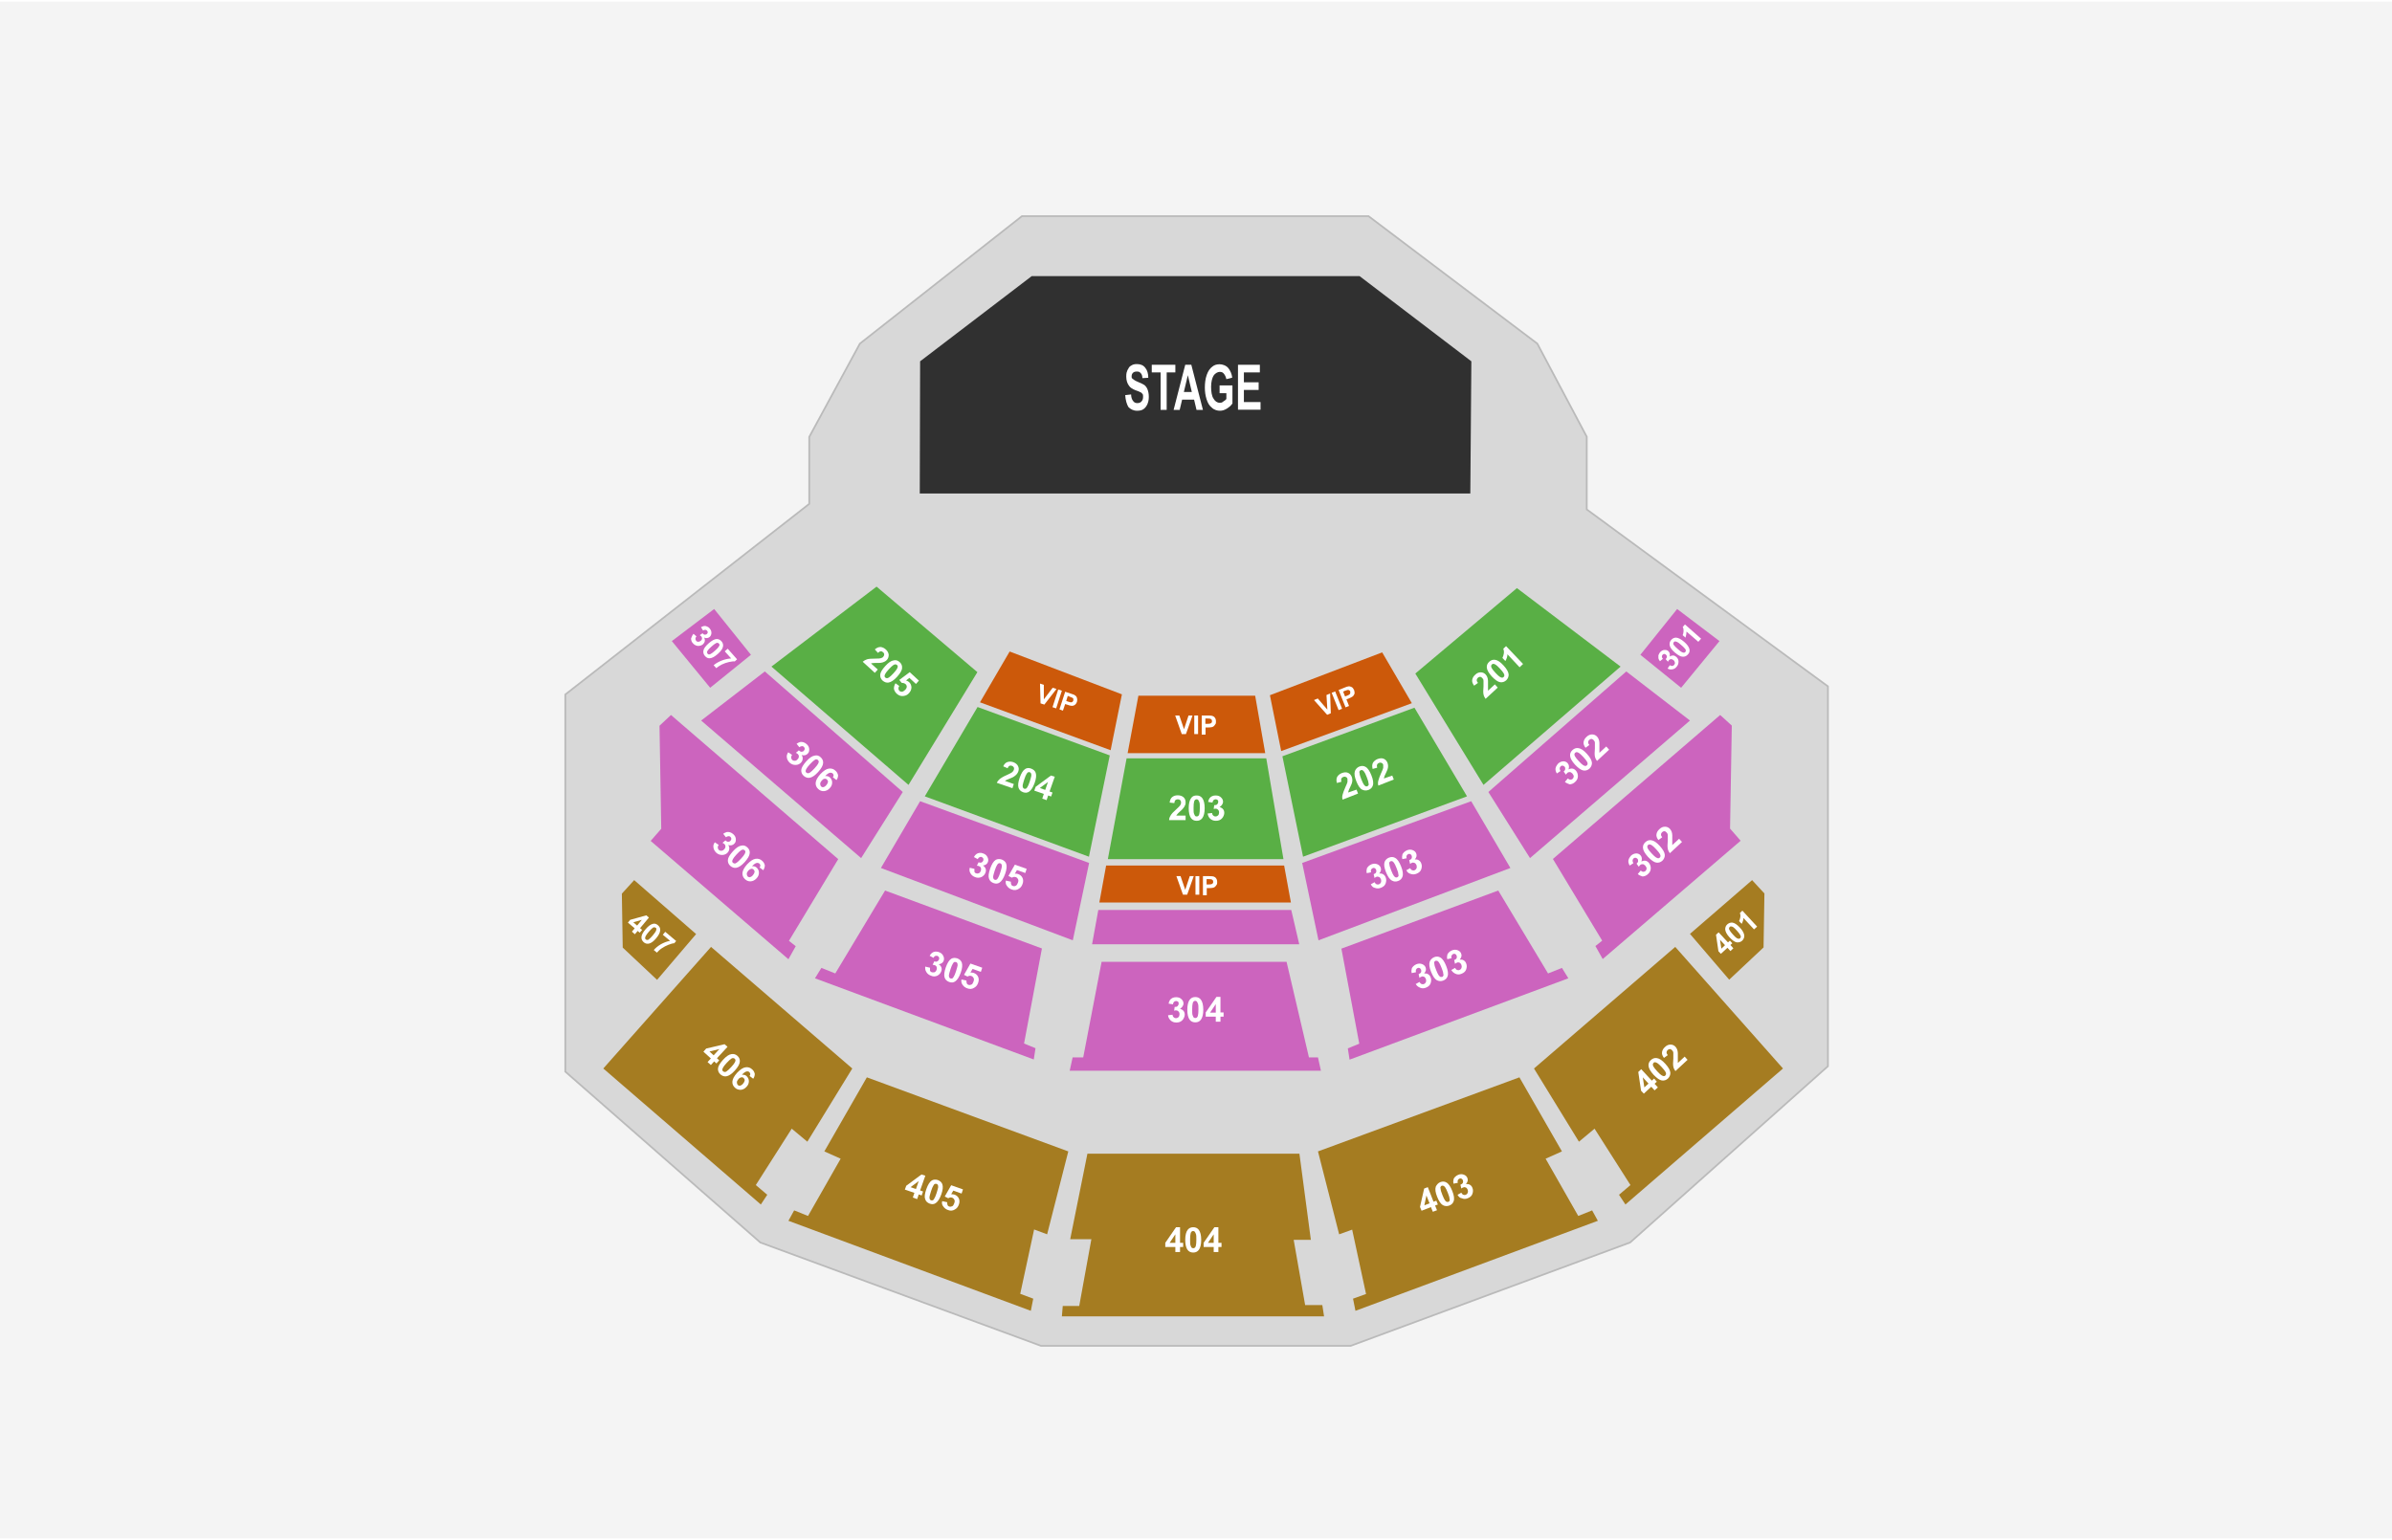 <?xml version="1.0" encoding="UTF-8"?>
<svg id="Layer_1" xmlns="http://www.w3.org/2000/svg" width="19.1in" height="12.3in" version="1.1" viewBox="0 0 1378.6 886">
  <!-- Generator: Adobe Illustrator 29.7.1, SVG Export Plug-In . SVG Version: 2.1.1 Build 8)  -->
  <rect width="1378.6" height="886" style="fill: #f4f4f4;"/>
  <polygon points="600 775 438.2 715.4 325.8 616.9 325.8 399.5 466.4 289.6 466.4 251 495.6 197.2 589 123.7 788.7 123.7 886 197.2 914.5 250.9 914.5 292.8 1053.5 394.8 1053.5 613.8 939.5 715.4 778.4 775 600 775" style="fill: #d8d8d8; stroke: #bababa; stroke-miterlimit: 10;"/>
  <g>
    <path d="M505.2,337.3l-60.6,46.1,79,68.2,39.7-65-58.1-49.3Z" style="fill: #59af45;"/>
    <path d="M874.2,338.1l59.8,45.3-79,68.2-39.3-64.2,58.5-49.2Z" style="fill: #59af45;"/>
    <polygon points="563.4 406.7 533 458.2 627.6 493 639.6 434.6 563.4 406.7" style="fill: #59af45;"/>
    <polygon points="649.3 436.3 729.8 436.3 739.7 494.4 638.5 494.4 649.3 436.3" style="fill: #59af45;"/>
    <polygon points="739.1 435.1 815.2 407.1 845.5 458.2 751 493 739.1 435.1" style="fill: #59af45;"/>
  </g>
  <g>
    <polygon points="581.9 374.7 646.6 399.4 640.1 431.6 564.8 404 581.9 374.7" style="fill: #cc590a;"/>
    <polygon points="796.6 375.2 731.9 399.9 738.4 432.1 813.7 404.5 796.6 375.2" style="fill: #cc590a;"/>
    <polygon points="656.1 400.2 649.9 433.3 729.2 433.3 723.4 400.2 656.1 400.2" style="fill: #cc590a;"/>
    <path d="M637.5,498.1l-3.9,21.3h110.4l-3.9-21.3h-102.6Z" style="fill: #cc590a;"/>
  </g>
  <g>
    <path d="M365.5,506.5l35.7,31.1-22.5,26.4-19.8-18.6-.5-31.1,7.1-7.8Z" style="fill: #a57c21;"/>
    <path d="M409.8,545l-62.1,70.1,90.8,78.4,3.7-5.6-6.6-5.6,20.7-32.5,9,7.5,25.9-42.2-81.4-70.1Z" style="fill: #a57c21;"/>
    <path d="M499.6,620.2l-24.5,42.7,9.4,4.2-18.8,33-8-3.2-3.3,6,139.7,51.9,1.4-7-7.5-2.8,8-37.1,7.5,2.8,12.2-47.8-116.1-42.7Z" style="fill: #a57c21;"/>
    <path d="M965.5,545l62.1,70.1-90.8,78.4-3.7-5.6,6.6-5.6-20.7-32.5-9,7.5-25.9-42.2,81.4-70.1Z" style="fill: #a57c21;"/>
    <path d="M875.7,620.2l24.5,42.7-9.4,4.2,18.8,33,8-3.2,3.3,6-139.7,51.9-1.4-7,7.5-2.7-8-37.1-7.5,2.7-12.2-47.8,116.1-42.7Z" style="fill: #a57c21;"/>
    <path d="M1009.8,506.5l-35.8,31,22.6,26.4,19.8-18.6.5-31.1-7.1-7.7Z" style="fill: #a57c21;"/>
    <path d="M626.7,664.3l-9.9,49.2h12.2l-7,38.5h-9.5l-.5,6h151.1l-1-6.5h-9.9l-6.6-37.6h9.9l-6.6-49.7h-122.2Z" style="fill: #a57c21;"/>
  </g>
  <g>
    <path d="M634.9,553.6l-10.6,55.1h-6.1l-1.7,7.7h144.8l-1.7-7.7h-5.2l-12.9-55.1h-106.6Z" style="fill: #cc64be;"/>
    <path d="M440.8,386.2l-36.7,28.3,92.2,79.3,24-38.1-79.5-69.5Z" style="fill: #cc64be;"/>
    <path d="M530.3,461l-22.6,38.5,110.6,41.7,9.4-44.6-97.4-35.6Z" style="fill: #cc64be;"/>
    <path d="M937.3,386.2l36.7,28.3-92.2,79.3-24-38.1,79.5-69.5Z" style="fill: #cc64be;"/>
    <path d="M847.9,461l22.6,38.5-110.6,41.7-9.4-44.6,97.4-35.6Z" style="fill: #cc64be;"/>
    <path d="M387.2,368.7l22.1,26.9,23.5-19-21.2-26.4-24.4,18.5Z" style="fill: #cc64be;"/>
    <path d="M991,368.7l-22.1,26.9-23.5-19,21.2-26.4,24.4,18.5Z" style="fill: #cc64be;"/>
    <path d="M386.7,411.3l96.4,83.1-28.4,47.1,3.9,3.1-4.2,7.5-79.4-68.2,6.1-7-1-59.4,6.6-6.2Z" style="fill: #cc64be;"/>
    <path d="M991.4,411.3l-96.4,83,28.4,47.1-3.9,3.1,4.2,7.5,79.5-68.2-6.1-7,1-59.4-6.7-6.1Z" style="fill: #cc64be;"/>
    <path d="M863.5,512.5l28.7,47.8,8-3.2,3.7,6-126.1,46.9-1-6.5,6.6-2.7-10.3-54.8,90.4-33.5Z" style="fill: #cc64be;"/>
    <path d="M600.5,545.9l-10.3,54.8,6.6,2.7-1,6.5-126.1-46.8,3.7-6,8,3.2,28.7-47.8,90.4,33.4Z" style="fill: #cc64be;"/>
  </g>
  <g>
    <g>
      <path d="M961.1,384.5l1.3-1.9c.5.3,1,.5,1.4.4.4,0,.8-.2,1.1-.6s.5-.8.4-1.3-.3-1-.8-1.4-.9-.6-1.4-.6-.9.2-1.2.6c-.2.2-.4.5-.6.9l-1.3-1.5c.4-.5.7-.9.7-1.4s-.2-.8-.6-1.2c-.3-.3-.7-.4-1-.4s-.7.2-.9.5c-.3.3-.4.7-.4,1.1s.2.8.6,1.2l-1.7,1.4c-.5-.6-.8-1.2-.9-1.7,0-.5,0-1.1,0-1.7.2-.6.5-1.1.9-1.7.8-.9,1.7-1.4,2.7-1.4s1.6.2,2.1.7c.8.7,1.1,1.7.8,3.1.6-.4,1.2-.6,1.9-.6s1.3.3,1.9.8c.8.7,1.3,1.6,1.3,2.7,0,1.1-.3,2.1-1.1,3-.7.9-1.6,1.4-2.6,1.5s-1.7.1-2.6-.5Z" style="fill: #fff;"/>
      <path d="M963.2,368c.8-.9,1.7-1.3,2.8-1.3,1.3.1,2.9.9,4.6,2.4,1.8,1.5,2.8,3,3.1,4.3.2,1.1,0,2.1-.9,3-.8.9-1.8,1.4-3,1.3-1.2,0-2.7-.9-4.5-2.4s-2.8-3-3-4.2c-.2-1.2.1-2.2.9-3.1ZM964.7,369.3c-.2.2-.3.5-.3.8s0,.6.4,1c.4.5,1.1,1.3,2.2,2.2,1.1,1,1.9,1.6,2.4,1.8.5.2.9.3,1.2.3.3-.1.5-.2.7-.4s.3-.5.3-.8,0-.6-.4-1c-.4-.5-1.1-1.3-2.2-2.2-1.1-1-1.9-1.6-2.4-1.8-.5-.2-.9-.3-1.2-.3s-.5.1-.7.4Z" style="fill: #fff;"/>
      <path d="M980.4,367.3l-1.6,1.8-6.8-5.9c0,1.2-.2,2.4-.6,3.5l-1.6-1.4c.3-.6.4-1.4.5-2.3,0-.9,0-1.7-.5-2.4l1.3-1.5,9.3,8.2Z" style="fill: #fff;"/>
    </g>
    <g>
      <path d="M399.7,364.5l1.7,1.5c-.4.4-.6.9-.6,1.3s.1.8.4,1.2c.3.4.7.6,1.2.6s1-.2,1.5-.6.7-.8.7-1.3-.1-.9-.4-1.2c-.2-.2-.5-.5-.9-.7l1.6-1.1c.4.5.9.8,1.3.8s.9-.1,1.2-.4c.3-.3.5-.6.5-.9s-.1-.7-.4-1-.6-.5-1-.5-.8.1-1.3.4l-1.2-1.9c.7-.4,1.3-.6,1.8-.7s1.1,0,1.7.3c.6.2,1.1.6,1.5,1.1.8.9,1.1,1.8,1,2.9-.1.8-.4,1.5-1,2-.8.7-1.9.9-3.2.4.4.6.5,1.3.4,2s-.5,1.3-1,1.8c-.8.7-1.8,1-2.9,1-1.1-.1-2.1-.6-2.9-1.5-.8-.8-1.1-1.8-1.1-2.8.4-1,.7-1.9,1.4-2.7Z" style="fill: #fff;"/>
      <path d="M415.8,368.8c.8.9,1.1,1.9.9,3-.2,1.3-1.2,2.7-3,4.3-1.8,1.6-3.3,2.4-4.6,2.5-1.1.1-2-.4-2.8-1.3s-1.1-2-.9-3.1c.2-1.2,1.2-2.6,3-4.2s3.3-2.4,4.6-2.5c1.1,0,2,.4,2.8,1.3ZM414.3,370.1c-.2-.2-.4-.3-.7-.4-.3,0-.7,0-1.1.3-.6.3-1.4.9-2.5,1.9s-1.8,1.7-2.1,2.2c-.3.5-.5.9-.4,1.1s.1.5.3.8c.2.2.4.3.7.4.3,0,.7,0,1.1-.3.6-.3,1.4-.9,2.5-1.9s1.8-1.7,2.1-2.2c.3-.5.5-.9.5-1.1,0-.4-.2-.6-.4-.8Z" style="fill: #fff;"/>
      <path d="M417.7,374.6l1.7-1.5,5.4,6.1-1.3,1.2c-.9-.1-2.1.1-3.5.4s-2.7.8-4,1.4c-1.3.7-2.3,1.3-3.2,2.1l-1.5-1.7c1.3-1.1,2.9-2,4.7-2.7s3.6-1.1,5.4-1.2l-3.7-4.1Z" style="fill: #fff;"/>
    </g>
    <g>
      <path d="M861.5,393.6l1.7,1.9-7,6.5c-.6-.8-1-1.6-1.2-2.6s-.2-2.5,0-4.6c0-1.7,0-2.8,0-3.2,0-.7-.3-1.2-.7-1.6s-.8-.7-1.3-.7-.9.2-1.3.6c-.4.4-.6.8-.6,1.3s.2,1,.7,1.6l-2.2,1.6c-.9-1.2-1.3-2.3-1.1-3.4s.7-2,1.7-2.9c1-1,2.1-1.4,3.2-1.4s2,.4,2.8,1.2c.4.5.8,1,1,1.6s.4,1.3.4,2.1,0,1.4,0,2.5c0,1.2,0,1.9,0,2.3s0,.7,0,.9l4-3.7Z" style="fill: #fff;"/>
      <path d="M858.3,380.6c1-.9,2.1-1.3,3.4-1.1,1.5.2,3.1,1.3,4.9,3.3,1.8,2,2.8,3.7,2.9,5.2,0,1.2-.4,2.3-1.4,3.3-1,.9-2.2,1.3-3.5,1.1-1.3-.2-2.9-1.3-4.8-3.3-1.8-2-2.8-3.7-2.9-5.2-.1-1.3.4-2.4,1.4-3.3ZM859.8,382.2c-.2.2-.4.5-.4.8s0,.7.3,1.2c.3.6,1.1,1.6,2.2,2.8s2,2,2.5,2.3,1,.5,1.3.5.6-.1.9-.4.4-.5.4-.8,0-.7-.3-1.2c-.3-.6-1.1-1.6-2.2-2.8s-2-2-2.5-2.3-1-.5-1.3-.5c-.4,0-.7.2-.9.4Z" style="fill: #fff;"/>
      <path d="M877.8,381.9l-2,1.9-7-7.5c0,1.4-.5,2.7-1.2,3.9l-1.7-1.8c.4-.7.6-1.5.8-2.5s0-2-.3-2.8l1.6-1.5,9.8,10.3Z" style="fill: #fff;"/>
    </g>
    <g>
      <path d="M781.8,454.3l.9,2.3-8.9,3.5c-.3-.9-.3-1.9,0-2.9s.7-2.4,1.6-4.3c.7-1.5,1.1-2.5,1.2-3,0-.7,0-1.2,0-1.8-.2-.6-.5-.9-1-1.1-.4-.2-.9-.2-1.4,0s-.9.5-1.1,1c-.2.4-.2,1,0,1.8l-2.6.7c-.4-1.5-.3-2.6.2-3.6.6-.9,1.4-1.6,2.6-2.1,1.3-.5,2.5-.6,3.5-.2s1.7,1.1,2.2,2.2c.2.6.4,1.2.4,1.8s0,1.3-.3,2.1c-.2.5-.5,1.3-1,2.3s-.8,1.7-.9,2.1c0,.3-.2.6-.2.9l4.9-1.7Z" style="fill: #fff;"/>
      <path d="M783.5,441c1.3-.5,2.5-.4,3.5.2,1.3.7,2.4,2.4,3.4,4.9s1.3,4.5.8,5.9c-.4,1.2-1.2,2-2.5,2.5s-2.5.4-3.7-.2-2.3-2.3-3.3-4.8-1.3-4.4-.8-5.9c.5-1.2,1.3-2.1,2.6-2.6ZM784.3,443.1c-.3.1-.5.3-.7.6-.2.3-.2.7,0,1.3,0,.7.4,1.9,1,3.4s1.1,2.6,1.5,3.1.7.8,1,.9.6.1.9,0,.5-.3.7-.6c.2-.3.2-.7,0-1.3,0-.7-.4-1.8-1-3.4s-1.1-2.6-1.5-3.1-.7-.8-1-.9c-.2-.1-.5-.1-.9,0Z" style="fill: #fff;"/>
      <path d="M802.4,446.2l.9,2.3-8.9,3.5c-.3-.9-.3-1.9,0-2.9s.7-2.4,1.6-4.3c.7-1.5,1.1-2.5,1.2-3,0-.7,0-1.2,0-1.8-.2-.6-.5-.9-1-1.1-.4-.2-.9-.2-1.4,0s-.9.5-1.1,1c-.2.4-.2,1,0,1.8l-2.6.7c-.4-1.5-.3-2.6.2-3.6.6-.9,1.4-1.6,2.6-2.1,1.3-.5,2.5-.6,3.5-.2s1.7,1.1,2.2,2.2c.2.6.4,1.2.4,1.8s0,1.3-.3,2.1c-.2.5-.5,1.3-1,2.3s-.8,1.7-.9,2.1c0,.3-.2.6-.2.9l4.9-1.7Z" style="fill: #fff;"/>
    </g>
    <g>
      <path d="M683.3,469.4v2.5h-9.5c0-1,.4-1.9.9-2.7.5-.9,1.5-2,3.1-3.4,1.2-1.1,2-1.9,2.3-2.3.4-.6.6-1.1.6-1.7s-.2-1.1-.5-1.4-.8-.5-1.4-.5-1,.2-1.4.5c-.3.3-.5.9-.6,1.7l-2.7-.3c.2-1.5.7-2.6,1.5-3.2.9-.7,1.9-1,3.2-1s2.5.4,3.3,1.1,1.2,1.7,1.2,2.8,0,1.2-.3,1.8c-.2.6-.6,1.2-1.1,1.8-.3.4-.9,1-1.8,1.8s-1.4,1.3-1.6,1.6-.4.5-.6.8h5.4,0Z" style="fill: #fff;"/>
      <path d="M689.7,457.7c1.4,0,2.4.5,3.2,1.5.9,1.2,1.4,3.1,1.4,5.8s-.5,4.6-1.4,5.8c-.8,1-1.8,1.5-3.2,1.5s-2.5-.5-3.3-1.6-1.3-3-1.3-5.7.5-4.6,1.4-5.8c.7-1.1,1.8-1.5,3.2-1.5ZM689.7,459.9c-.3,0-.6.1-.9.3-.3.2-.5.6-.6,1.1-.2.7-.3,1.9-.3,3.6s0,2.8.3,3.4.4,1,.6,1.2c.3.2.5.3.9.3s.6-.1.9-.3c.3-.2.5-.6.6-1.1.2-.7.3-1.9.3-3.5s0-2.8-.3-3.4-.4-1-.6-1.2c-.3-.3-.6-.4-.9-.4Z" style="fill: #fff;"/>
      <path d="M696,468.1l2.6-.3c0,.7.3,1.2.7,1.5.4.4.8.5,1.3.5s1-.2,1.4-.6.6-1,.6-1.7-.2-1.2-.6-1.6c-.4-.4-.8-.6-1.3-.6s-.8.1-1.2.2l.3-2.2c.7,0,1.3-.1,1.7-.5s.6-.8.6-1.4,0-.9-.4-1.1c-.3-.3-.7-.4-1.1-.4s-.9.2-1.2.5-.5.8-.6,1.4l-2.5-.4c.2-.9.4-1.5.8-2.1.4-.5.8-.9,1.5-1.2.6-.3,1.3-.4,2.1-.4,1.3,0,2.4.4,3.2,1.3.7.7,1,1.5,1,2.4s-.7,2.2-2,3c.8.2,1.5.6,2,1.2s.7,1.3.7,2.2-.5,2.3-1.4,3.2c-.9.9-2,1.3-3.4,1.3s-2.3-.4-3.2-1.1-1.4-1.9-1.6-3.1Z" style="fill: #fff;"/>
    </g>
    <g>
      <path d="M584.3,451.1l-.8,2.4-9-3.1c.4-.9,1-1.6,1.8-2.3.8-.6,2.1-1.4,4-2.2,1.5-.7,2.5-1.2,2.9-1.5.5-.4.9-.9,1.1-1.4.2-.6.2-1.1,0-1.5s-.6-.7-1.1-.9c-.5-.2-1-.2-1.4,0s-.8.7-1.1,1.4l-2.5-1.1c.6-1.4,1.5-2.2,2.5-2.5s2.1-.3,3.3.1c1.3.5,2.2,1.2,2.7,2.2s.6,2,.2,3.1c-.2.6-.5,1.1-.9,1.6s-.9.9-1.6,1.4c-.4.3-1.2.7-2.3,1.1-1.1.5-1.8.8-2.1.9-.3.2-.6.3-.8.5l5.1,1.8Z" style="fill: #fff;"/>
      <path d="M594.3,442.2c1.3.5,2.2,1.3,2.6,2.4.5,1.4.3,3.4-.6,5.9-.9,2.5-2,4.2-3.2,5-1,.7-2.2.8-3.5.3s-2.2-1.3-2.6-2.6-.2-3.2.7-5.8c.9-2.5,1.9-4.2,3.2-5,.9-.6,2.1-.7,3.4-.2ZM593.5,444.3c-.3-.1-.6-.1-.9,0s-.6.4-.9.9c-.4.6-.9,1.7-1.4,3.3-.5,1.6-.8,2.7-.9,3.3,0,.6,0,1.1.2,1.4s.4.5.7.6.6.1.9,0c.3-.1.6-.4.9-.9.4-.6.9-1.7,1.4-3.3.5-1.6.8-2.7.9-3.3,0-.6,0-1.1-.2-1.4s-.4-.5-.7-.6Z" style="fill: #fff;"/>
      <path d="M600.7,459.5l.9-2.7-5.5-1.9.8-2.2,8.8-6.5,2.2.7-3,8.5,1.7.6-.8,2.3-1.7-.6-.9,2.7-2.5-.9ZM602.4,454.5l1.6-4.6-4.7,3.5,3.1,1.1Z" style="fill: #fff;"/>
    </g>
    <g>
      <path d="M505.9,385.1l-1.7,1.9-7-6.4c.7-.6,1.6-1.1,2.5-1.4,1-.3,2.5-.4,4.6-.4s2.8-.1,3.2-.2c.7-.2,1.2-.4,1.5-.8.4-.4.6-.9.6-1.4s-.2-.9-.7-1.3c-.4-.4-.9-.6-1.3-.5-.5,0-1,.3-1.6.9l-1.8-2c1.1-1,2.2-1.4,3.3-1.4,1.1.1,2.1.6,3,1.4,1,.9,1.6,2,1.7,3.1,0,1.1-.3,2.1-1,2.9-.4.5-.9.8-1.5,1.1-.6.3-1.2.5-2,.6-.5.1-1.4.1-2.5.1s-1.9,0-2.3.1c-.3,0-.7.1-.9.2l3.9,3.5Z" style="fill: #fff;"/>
      <path d="M518.5,380.8c1,.9,1.5,2,1.4,3.3,0,1.5-1.1,3.2-2.9,5.2-1.8,2-3.5,3.1-4.9,3.3-1.2.2-2.3-.2-3.4-1.1-1-.9-1.5-2.1-1.4-3.4.1-1.4,1.1-3,2.9-5s3.4-3.1,4.9-3.3c1.3-.3,2.4.1,3.4,1ZM517,382.5c-.2-.2-.5-.3-.9-.4-.3,0-.7.1-1.2.4-.6.4-1.5,1.2-2.6,2.4s-1.8,2.1-2.1,2.7c-.3.6-.4,1-.4,1.3s.2.6.4.8.5.3.9.4c.3,0,.7-.1,1.2-.4.6-.4,1.5-1.2,2.6-2.4s1.8-2.1,2.1-2.7.4-1,.4-1.3c0-.3-.2-.6-.4-.8Z" style="fill: #fff;"/>
      <path d="M516.1,393l2.2,1.6c-.4.5-.5,1-.5,1.5s.2.9.6,1.3c.4.4.9.5,1.5.5.6-.1,1.2-.5,1.8-1.1s.9-1.3.9-1.8-.2-1.1-.7-1.5c-.6-.5-1.3-.7-2.2-.7l-1.4-1.7,6-4.5,5.3,4.9-1.7,1.9-3.8-3.5-1.9,1.5c.7.2,1.2.5,1.7.9.9.8,1.3,1.8,1.4,3,0,1.2-.4,2.3-1.4,3.4-.8.9-1.7,1.4-2.9,1.6-1.5.3-2.9-.1-4.1-1.2-1-.9-1.5-1.9-1.7-2.9,0-1.2.3-2.2.9-3.2Z" style="fill: #fff;"/>
    </g>
    <g>
      <path d="M901.9,449.9l1.7-2c.5.4,1,.7,1.5.7s1-.2,1.3-.5c.4-.4.6-.9.6-1.4s-.3-1.1-.8-1.7c-.5-.5-1-.8-1.5-.8s-1,.1-1.4.5c-.3.2-.5.6-.8,1l-1.3-1.8c.6-.5.9-1,.9-1.5s0-1-.5-1.4c-.3-.3-.7-.5-1.1-.5s-.8.1-1.1.5c-.3.3-.5.7-.5,1.2s.2.9.5,1.4l-2.1,1.4c-.5-.7-.7-1.4-.8-2s0-1.2.3-1.9c.3-.6.7-1.2,1.2-1.8,1-.9,2.1-1.3,3.2-1.3,1,.1,1.7.4,2.3,1.1.8.9,1,2.1.5,3.6.7-.4,1.5-.6,2.2-.5.8.1,1.4.5,2,1.1.8.9,1.2,2,1.2,3.3,0,1.3-.6,2.4-1.6,3.3-.9.9-2,1.3-3.1,1.4-.8-.3-1.9-.7-2.8-1.4Z" style="fill: #fff;"/>
      <path d="M906.3,431.5c1-.9,2.1-1.3,3.4-1.1,1.5.2,3.1,1.3,4.9,3.3,1.8,2,2.8,3.7,2.9,5.2,0,1.2-.4,2.3-1.4,3.3-1,.9-2.2,1.3-3.5,1.1-1.3-.2-2.9-1.3-4.8-3.3-1.8-2-2.8-3.7-2.9-5.2-.1-1.3.4-2.4,1.4-3.3ZM907.8,433.1c-.2.2-.4.5-.4.8s0,.7.3,1.2c.3.6,1.1,1.6,2.2,2.8,1.1,1.2,2,2,2.5,2.3s1,.5,1.3.5.6-.1.9-.4c.2-.2.4-.5.4-.8s0-.7-.3-1.2c-.3-.6-1.1-1.6-2.2-2.8-1.1-1.2-2-2-2.5-2.3s-1-.5-1.3-.5c-.3,0-.6.2-.9.4Z" style="fill: #fff;"/>
      <path d="M925.7,429.4l1.7,1.9-7,6.5c-.6-.8-1-1.6-1.2-2.6s-.2-2.5,0-4.6c0-1.7,0-2.8,0-3.2,0-.7-.3-1.2-.7-1.6s-.9-.7-1.3-.7-.9.2-1.3.6c-.4.4-.6.8-.6,1.3s.2,1,.7,1.6l-2.2,1.6c-.9-1.2-1.3-2.3-1.1-3.4s.7-2,1.7-2.9c1-1,2.1-1.4,3.2-1.4s2,.4,2.8,1.2c.4.5.8,1,1,1.6s.4,1.3.4,2.1,0,1.4,0,2.5c0,1.2,0,1.9,0,2.3s0,.7,0,.9l4-3.7Z" style="fill: #fff;"/>
    </g>
    <g>
      <path d="M789.9,509l2.3-1.3c.3.6.7,1,1.2,1.2s1,.2,1.4,0c.5-.2.9-.6,1.1-1.1.2-.5.2-1.1,0-1.8-.3-.6-.6-1.1-1.1-1.3-.5-.2-1-.3-1.5-.1-.3.1-.7.3-1.1.7l-.5-2.2c.7-.3,1.2-.6,1.4-1.1s.2-.9,0-1.5c-.2-.4-.4-.7-.8-.9s-.8-.2-1.2,0-.7.5-.9.9-.2.9,0,1.5l-2.5.5c-.2-.9-.2-1.6,0-2.2,0-.6.4-1.2.9-1.7s1.1-.9,1.8-1.2c1.2-.5,2.4-.5,3.5,0,.9.4,1.5,1,1.8,1.8.5,1.2.2,2.3-.8,3.5.8-.1,1.6,0,2.2.4.7.4,1.2,1,1.5,1.8.5,1.2.4,2.3,0,3.5s-1.4,2-2.7,2.5c-1.2.5-2.3.5-3.4.1-1.1-.2-1.9-.9-2.4-2Z" style="fill: #fff;"/>
      <path d="M800.6,493.5c1.3-.5,2.5-.4,3.5.2,1.3.7,2.4,2.4,3.4,4.9s1.3,4.5.8,5.9c-.4,1.2-1.2,2-2.5,2.5s-2.5.4-3.7-.3c-1.2-.7-2.3-2.3-3.3-4.8s-1.3-4.4-.8-5.9c.5-1.2,1.3-2,2.6-2.5ZM801.5,495.6c-.3.1-.5.3-.7.6-.2.3-.2.7,0,1.3,0,.7.4,1.9,1,3.4s1.1,2.6,1.5,3.1.7.8,1,.9.6.1.9,0c.3-.1.5-.3.7-.6.2-.3.2-.7,0-1.3,0-.7-.4-1.9-1-3.4s-1.1-2.6-1.5-3.1-.7-.8-1-.9c-.3-.1-.6-.1-.9,0Z" style="fill: #fff;"/>
      <path d="M810.4,500.9l2.3-1.3c.3.6.7,1,1.2,1.2s1,.2,1.4,0c.5-.2.9-.6,1.1-1.1.2-.5.2-1.1,0-1.8-.3-.6-.6-1.1-1.1-1.3s-1-.3-1.5-.1c-.3.1-.7.3-1.1.7l-.5-2.2c.7-.3,1.2-.6,1.4-1.1s.2-.9,0-1.5c-.2-.4-.4-.7-.8-.9s-.8-.2-1.2,0-.7.5-.9.9-.2.9,0,1.5l-2.5.5c-.2-.9-.2-1.6,0-2.2,0-.6.4-1.2.9-1.7s1.1-.9,1.8-1.2c1.2-.5,2.4-.5,3.5,0,.9.4,1.5,1,1.8,1.8.5,1.2.2,2.3-.8,3.5.8-.1,1.6,0,2.2.4.7.4,1.2,1,1.5,1.8.5,1.2.4,2.3,0,3.5s-1.4,2-2.7,2.5c-1.2.5-2.3.5-3.4.1-1-.2-1.9-.9-2.4-2Z" style="fill: #fff;"/>
    </g>
    <g>
      <path d="M673.2,584.4l2.6-.3c0,.7.3,1.2.7,1.5.4.4.8.5,1.3.5s1-.2,1.4-.6c.4-.4.6-1,.6-1.7s-.2-1.2-.6-1.6-.8-.6-1.3-.6-.8,0-1.2.2l.3-2.2c.7,0,1.3,0,1.7-.5s.6-.8.6-1.4,0-.9-.4-1.1c-.3-.3-.7-.4-1.1-.4s-.9.2-1.2.5-.5.8-.6,1.4l-2.5-.4c.2-.9.4-1.5.8-2.1.4-.5.8-.9,1.5-1.2s1.3-.4,2.1-.4c1.3,0,2.4.4,3.2,1.3.7.7,1,1.5,1,2.4s-.7,2.2-2,3c.8.2,1.5.6,2,1.2s.7,1.3.7,2.2-.5,2.3-1.4,3.2-2,1.3-3.4,1.3-2.3-.4-3.2-1.1c-1-1-1.5-1.9-1.6-3.1Z" style="fill: #fff;"/>
      <path d="M688.9,573.9c1.4,0,2.4.5,3.2,1.5.9,1.2,1.4,3.1,1.4,5.8s-.5,4.6-1.4,5.8c-.8,1-1.8,1.5-3.2,1.5s-2.5-.5-3.3-1.6-1.3-3-1.3-5.7.5-4.6,1.4-5.8c.8-1,1.8-1.5,3.2-1.5ZM688.9,576.1c-.3,0-.6,0-.9.3-.3.2-.5.6-.6,1.1-.2.7-.3,1.9-.3,3.6s0,2.8.3,3.4c.2.6.4,1,.6,1.2.3.2.5.3.9.3s.6,0,.9-.3c.3-.2.5-.6.6-1.1.2-.7.3-1.9.3-3.5s0-2.8-.3-3.4-.4-1-.6-1.2c-.3-.3-.6-.4-.9-.4Z" style="fill: #fff;"/>
      <path d="M700.7,588.1v-2.9h-5.8v-2.4l6.2-9h2.3v9h1.8v2.4h-1.8v2.9h-2.7ZM700.7,582.9v-4.9l-3.3,4.9h3.3Z" style="fill: #fff;"/>
    </g>
    <g>
      <path d="M559,499.4l2.6.6c0,.7,0,1.2,0,1.7.2.5.6.8,1.1.9.5.2,1,.1,1.5-.1s.9-.8,1.1-1.4c.2-.6.2-1.2,0-1.7s-.6-.8-1.1-1c-.3-.1-.7-.2-1.2-.2l1-2c.7.3,1.3.3,1.7.1.5-.2.8-.6,1-1.1s0-.9,0-1.2c-.2-.4-.5-.6-.9-.8-.4-.2-.9-.1-1.3.1-.4.2-.8.6-1,1.1l-2.2-1.2c.4-.8.9-1.3,1.4-1.7.5-.4,1.1-.6,1.8-.7s1.4,0,2.1.3c1.3.4,2.1,1.2,2.6,2.3.4.9.5,1.7.2,2.6-.4,1.2-1.4,1.9-2.9,2.1.7.4,1.2,1,1.5,1.7s.3,1.5,0,2.3c-.4,1.2-1.2,2-2.3,2.6-1.1.5-2.4.6-3.6.1-1.2-.4-2.1-1.1-2.7-2.1-.7-1.1-.8-2.1-.5-3.3Z" style="fill: #fff;"/>
      <path d="M577.3,494.6c1.3.5,2.2,1.3,2.6,2.4.5,1.4.3,3.4-.6,5.9-.9,2.5-2,4.2-3.2,5-1,.7-2.2.8-3.5.3s-2.2-1.3-2.6-2.6c-.5-1.3-.2-3.2.7-5.8.9-2.5,1.9-4.2,3.2-5,.9-.5,2.1-.6,3.4-.2ZM576.5,496.8c-.3-.1-.6-.1-.9,0-.3.1-.6.4-.9.9-.4.6-.9,1.7-1.4,3.3-.5,1.6-.8,2.7-.9,3.3,0,.6,0,1.1.2,1.4s.4.5.7.6.6.1.9,0c.3-.1.6-.4.9-.9.4-.6.9-1.7,1.4-3.3.5-1.6.8-2.7.9-3.3,0-.6,0-1.1-.2-1.4-.1-.3-.4-.5-.7-.6Z" style="fill: #fff;"/>
      <path d="M579.9,506.8l2.7.6c0,.6,0,1.1.2,1.6.2.5.6.8,1.1.9.5.2,1.1.1,1.6-.2.5-.3.9-.9,1.2-1.8.3-.8.3-1.5,0-2s-.6-.9-1.2-1.1c-.7-.3-1.5-.2-2.3.3l-2-1,3.7-6.5,6.8,2.4-.8,2.4-4.8-1.7-1.2,2.1c.7-.1,1.3,0,1.9.2,1.1.4,2,1.1,2.5,2.2s.5,2.3,0,3.6c-.4,1.1-1,2-2,2.6-1.3.9-2.7,1.1-4.2.5-1.2-.4-2.1-1.1-2.7-2-.8-.9-.9-2-.7-3.1Z" style="fill: #fff;"/>
    </g>
    <g>
      <path d="M454.3,432.8l2.2,1.5c-.4.6-.6,1.1-.5,1.6,0,.5.2.9.6,1.3s.9.5,1.5.5,1.1-.3,1.6-.9c.5-.5.7-1,.7-1.6s-.2-1-.6-1.4c-.3-.2-.6-.5-1.1-.7l1.7-1.4c.5.5,1.1.8,1.6.8s1-.2,1.3-.6.5-.7.5-1.1-.2-.8-.5-1.1c-.3-.3-.7-.5-1.2-.4-.5,0-.9.2-1.4.6l-1.6-2c.7-.5,1.4-.8,2-1,.6-.1,1.2-.1,1.9.1.7.2,1.3.6,1.9,1.1,1,.9,1.5,1.9,1.5,3.1s-.3,1.8-.9,2.4c-.8.9-2,1.2-3.5.8.5.7.7,1.4.6,2.2,0,.8-.4,1.5-.9,2.1-.8.9-1.9,1.4-3.2,1.4s-2.4-.4-3.4-1.3c-.9-.9-1.5-1.9-1.6-3-.2-1,.1-2,.8-3Z" style="fill: #fff;"/>
      <path d="M473,435.7c1,.9,1.5,2,1.4,3.3-.1,1.5-1.1,3.2-2.9,5.2s-3.5,3.1-4.9,3.3c-1.2.2-2.3-.2-3.4-1.1-1-.9-1.5-2.1-1.4-3.4s1.1-3,2.9-5,3.4-3.1,4.9-3.3c1.2-.3,2.4,0,3.4,1ZM471.5,437.3c-.2-.2-.5-.3-.9-.4s-.7.1-1.2.4c-.6.4-1.5,1.2-2.6,2.4-1.1,1.2-1.8,2.1-2.1,2.7-.3.6-.4,1-.4,1.3s.2.6.4.8.5.3.9.4c.3,0,.7-.1,1.2-.4.6-.4,1.5-1.2,2.6-2.4,1.1-1.2,1.8-2.1,2.1-2.7.3-.6.4-1,.4-1.3-.1-.3-.2-.5-.4-.8Z" style="fill: #fff;"/>
      <path d="M482.1,448.8l-2.1-1.6c.3-.4.5-.9.4-1.2,0-.4-.2-.7-.5-1s-1-.5-1.6-.4-1.6.7-2.7,1.9c1-.1,1.9.1,2.7.8.8.8,1.3,1.7,1.3,2.9s-.4,2.3-1.4,3.3c-1,1.1-2.1,1.6-3.3,1.7-1.2.1-2.3-.3-3.3-1.2-1.1-1-1.6-2.2-1.5-3.6s1-3.1,2.7-5c1.8-1.9,3.4-3,4.9-3.2s2.8.2,3.9,1.3c.8.7,1.2,1.6,1.4,2.5,0,.9-.2,1.9-.9,2.8ZM473.6,449.1c-.6.7-.9,1.3-.9,1.9s.2,1.1.5,1.5c.4.3.8.5,1.3.4s1.1-.4,1.7-1.1.9-1.3,1-1.9c0-.6-.2-1-.6-1.4s-.9-.5-1.4-.4c-.5,0-1.1.4-1.6,1Z" style="fill: #fff;"/>
    </g>
    <g>
      <path d="M943.9,503l1.7-2c.5.4,1,.7,1.5.7s1-.2,1.3-.5c.4-.4.6-.9.6-1.4s-.3-1.1-.8-1.7c-.5-.5-1-.8-1.5-.8s-1,.1-1.4.5c-.3.2-.5.6-.8,1l-1.3-1.8c.6-.5.9-1,.9-1.5,0-.5,0-1-.5-1.4-.3-.3-.7-.5-1.1-.5s-.8.1-1.1.5c-.3.3-.5.7-.5,1.2s.2.9.5,1.4l-2.1,1.4c-.5-.7-.7-1.4-.8-2s0-1.2.3-1.9c.3-.6.7-1.2,1.2-1.8,1-.9,2.1-1.3,3.2-1.3,1,.1,1.7.4,2.3,1.1.8.9,1,2.1.5,3.6.7-.4,1.5-.6,2.2-.5.8.1,1.4.5,2,1.1.8.9,1.2,2,1.2,3.3,0,1.3-.6,2.4-1.6,3.3-.9.9-2,1.3-3.1,1.4-.9-.3-1.9-.6-2.8-1.4Z" style="fill: #fff;"/>
      <path d="M948.3,484.6c1-.9,2.1-1.3,3.4-1.1,1.5.2,3.1,1.3,4.9,3.3,1.8,2,2.8,3.7,2.9,5.2,0,1.2-.4,2.3-1.4,3.3-1,.9-2.2,1.3-3.5,1.1-1.3-.2-2.9-1.3-4.8-3.3-1.8-2-2.8-3.7-2.9-5.2-.1-1.3.4-2.4,1.4-3.3ZM949.8,486.3c-.2.2-.4.5-.4.8s0,.7.3,1.2c.3.6,1.1,1.6,2.2,2.8,1.1,1.2,2,2,2.5,2.3s1,.5,1.3.5.6-.1.9-.4c.2-.2.4-.5.4-.8s0-.7-.3-1.2c-.3-.6-1.1-1.6-2.2-2.8s-2-2-2.5-2.3-1-.5-1.3-.5-.7.1-.9.4Z" style="fill: #fff;"/>
      <path d="M967.7,482.6l1.7,1.9-7,6.5c-.6-.8-1-1.6-1.2-2.6s-.2-2.5,0-4.6c0-1.7,0-2.8,0-3.2,0-.7-.3-1.2-.7-1.6s-.8-.7-1.3-.7-.9.2-1.3.6c-.4.4-.6.8-.6,1.3s.2,1,.7,1.6l-2.2,1.6c-.9-1.2-1.3-2.3-1.1-3.4s.7-2,1.7-2.9c1-1,2.1-1.4,3.2-1.4s2,.4,2.8,1.2c.4.5.8,1,1,1.6s.4,1.3.4,2.1,0,1.4,0,2.5,0,1.9,0,2.3,0,.7,0,.9l4-3.7Z" style="fill: #fff;"/>
    </g>
    <g>
      <path d="M815.8,566.5l2.3-1.3c.3.6.7,1,1.2,1.2s1,.2,1.4,0c.5-.2.9-.6,1.1-1.1s.2-1.1,0-1.8c-.3-.6-.6-1.1-1.1-1.3s-1-.3-1.5,0c-.3,0-.7.3-1.1.7l-.5-2.2c.7-.3,1.2-.6,1.4-1.1s.2-.9,0-1.5c-.2-.4-.4-.7-.8-.9s-.8-.2-1.2,0-.7.5-.9.9-.2.9,0,1.5l-2.5.5c-.2-.9-.2-1.6,0-2.2,0-.6.4-1.2.9-1.7s1.1-.9,1.8-1.2c1.2-.5,2.4-.5,3.5,0,.9.4,1.5,1,1.8,1.8.5,1.2.2,2.3-.8,3.5.8,0,1.6,0,2.2.4.7.4,1.2,1,1.5,1.8.5,1.2.4,2.3,0,3.5s-1.4,2-2.7,2.5c-1.2.5-2.3.5-3.4,0s-1.8-1-2.4-2Z" style="fill: #fff;"/>
      <path d="M826.6,550.9c1.3-.5,2.5-.4,3.5.2,1.3.7,2.4,2.4,3.4,4.9s1.3,4.5.8,5.9c-.4,1.2-1.2,2-2.5,2.5s-2.5.4-3.7-.2c-1.2-.7-2.3-2.3-3.3-4.8s-1.3-4.4-.8-5.9c.5-1.2,1.3-2,2.6-2.6ZM827.4,553c-.3,0-.5.3-.7.6s-.2.7,0,1.3c0,.7.4,1.9,1,3.4s1.1,2.6,1.5,3.1.7.8,1,.9c.3,0,.6,0,.9,0s.5-.3.7-.6.2-.7,0-1.3c0-.7-.4-1.9-1-3.4s-1.1-2.6-1.5-3.1-.7-.8-1-.9c-.3,0-.6,0-.9,0Z" style="fill: #fff;"/>
      <path d="M836.3,558.4l2.3-1.3c.3.6.7,1,1.2,1.2s1,.2,1.4,0c.5-.2.9-.6,1.1-1.1.2-.5.2-1.1,0-1.8-.3-.6-.6-1.1-1.1-1.3s-1-.3-1.5,0c-.3,0-.7.3-1.1.7l-.5-2.2c.7-.3,1.2-.6,1.4-1.1s.2-1,0-1.5c-.2-.4-.4-.7-.8-.9-.4-.2-.8-.2-1.2,0s-.7.5-.9.9-.2.9,0,1.5l-2.5.6c-.2-.9-.2-1.6,0-2.2,0-.6.4-1.2.9-1.7s1.1-.9,1.8-1.2c1.2-.5,2.4-.5,3.5,0,.9.4,1.5,1,1.8,1.8.5,1.2.2,2.3-.8,3.5.8,0,1.6,0,2.2.4.7.4,1.2,1,1.5,1.8.5,1.2.4,2.3,0,3.5s-1.4,2-2.7,2.5c-1.2.5-2.3.5-3.4,0s-1.8-1.1-2.4-2.1Z" style="fill: #fff;"/>
    </g>
    <g>
      <path d="M533.4,556.4l2.6.6c0,.7,0,1.2,0,1.7.2.5.6.8,1.1.9.5.2,1,0,1.6,0,.5-.3.9-.8,1.1-1.4.2-.6.2-1.2,0-1.7s-.6-.8-1.1-1c-.3,0-.7-.2-1.2-.2l1-2c.7.3,1.3.3,1.7,0,.5-.2.8-.6,1-1.1s0-.9,0-1.2c-.2-.4-.5-.6-.9-.8s-.9,0-1.3,0c-.4.2-.8.6-1,1.1l-2.2-1.2c.4-.8.9-1.3,1.4-1.7s1.1-.6,1.8-.7c.7,0,1.4,0,2.1.3,1.3.4,2.1,1.2,2.6,2.3.4.9.5,1.7.2,2.6-.4,1.2-1.4,1.9-2.9,2.1.7.4,1.2,1,1.5,1.7s.3,1.5,0,2.3c-.4,1.2-1.2,2-2.3,2.6-1.1.5-2.4.6-3.6,0-1.2-.4-2.1-1.1-2.7-2.1-.7-1.1-.8-2.2-.6-3.3Z" style="fill: #fff;"/>
      <path d="M551.7,551.6c1.3.5,2.2,1.3,2.6,2.4.5,1.4.3,3.4-.6,5.9-.9,2.5-2,4.2-3.2,5-1,.7-2.2.8-3.5.3s-2.2-1.3-2.6-2.6-.2-3.2.7-5.8c.9-2.5,1.9-4.2,3.2-5,.9-.5,2.1-.6,3.4-.2ZM551,553.7c-.3,0-.6,0-.9,0s-.6.4-.9.9c-.4.6-.9,1.7-1.4,3.3s-.8,2.7-.9,3.3c0,.6,0,1.1.2,1.4.2.3.4.5.7.6s.6,0,.9,0c.3,0,.6-.4.9-.9.4-.6.9-1.7,1.4-3.3s.8-2.7.9-3.3c0-.6,0-1.1-.2-1.4-.2-.3-.4-.4-.7-.6Z" style="fill: #fff;"/>
      <path d="M554.3,563.8l2.7.6c0,.6,0,1.1.2,1.6.2.5.6.8,1.1.9.5.2,1.1,0,1.6-.2s.9-.9,1.2-1.8c.3-.8.3-1.5,0-2s-.6-.9-1.2-1.1c-.7-.3-1.5-.2-2.3.3l-2-1,3.7-6.5,6.8,2.4-.8,2.4-4.8-1.7-1.2,2.1c.7,0,1.3,0,1.9.2,1.1.4,2,1.1,2.5,2.2.5,1.1.5,2.3,0,3.6-.4,1.1-1,2-2,2.6-1.3.9-2.7,1.1-4.2.5-1.2-.4-2.1-1.1-2.7-2-.7-.9-.9-2-.7-3.1Z" style="fill: #fff;"/>
    </g>
    <g>
      <path d="M412,484.7l2.2,1.5c-.4.6-.6,1.1-.5,1.6,0,.5.2.9.6,1.3s.9.5,1.5.5c.6-.1,1.1-.3,1.6-.9.5-.5.7-1,.7-1.6s-.2-1-.6-1.4c-.3-.2-.6-.5-1.1-.7l1.7-1.4c.5.5,1.1.8,1.6.8s1-.2,1.3-.6.5-.7.5-1.1-.2-.8-.5-1.1c-.3-.3-.7-.5-1.2-.4-.5,0-.9.2-1.4.6l-1.6-2c.7-.5,1.4-.8,2-1,.6-.1,1.2-.1,1.9.1.7.2,1.3.6,1.9,1.1,1,.9,1.5,1.9,1.5,3.1s-.3,1.8-.9,2.4c-.8.9-2,1.2-3.5.8.5.7.7,1.4.6,2.2,0,.8-.4,1.5-.9,2.1-.8.9-1.9,1.4-3.2,1.4s-2.4-.4-3.4-1.3c-.9-.9-1.5-1.9-1.6-3-.2-.9,0-2,.8-3Z" style="fill: #fff;"/>
      <path d="M430.7,487.6c1,.9,1.5,2,1.4,3.3-.1,1.5-1.1,3.2-2.9,5.2s-3.5,3.1-4.9,3.3c-1.2.2-2.3-.2-3.4-1.1-1-.9-1.5-2.1-1.4-3.4.1-1.4,1.1-3,2.9-5s3.4-3.1,4.9-3.3c1.3-.3,2.4.1,3.4,1ZM429.2,489.3c-.2-.2-.5-.3-.9-.4-.3,0-.7.1-1.2.4-.6.4-1.5,1.2-2.6,2.4-1.1,1.2-1.8,2.1-2.1,2.7-.3.6-.4,1-.4,1.3s.2.6.4.8.5.3.9.4.7-.1,1.2-.4c.6-.4,1.5-1.2,2.6-2.4,1.1-1.2,1.8-2.1,2.1-2.7s.4-1,.4-1.3-.2-.6-.4-.8Z" style="fill: #fff;"/>
      <path d="M439.9,500.8l-2.1-1.6c.3-.4.5-.9.4-1.2,0-.4-.2-.7-.5-1s-1-.5-1.6-.4-1.6.7-2.7,1.9c1-.1,1.9.1,2.7.8.8.8,1.3,1.7,1.3,2.9s-.4,2.3-1.4,3.3c-1,1.1-2.1,1.6-3.3,1.7-1.2.1-2.3-.3-3.3-1.2-1.1-1-1.6-2.2-1.5-3.6s1-3.1,2.7-5c1.8-1.9,3.4-3,4.9-3.2s2.8.2,3.9,1.3c.8.7,1.2,1.6,1.4,2.5,0,.9-.3,1.8-.9,2.8ZM431.3,501c-.6.7-.9,1.3-.9,1.9s.2,1.1.5,1.5c.4.3.8.5,1.3.4s1.1-.4,1.7-1.1.9-1.3,1-1.9c0-.6-.2-1-.6-1.4s-.9-.5-1.4-.4-1,.4-1.6,1Z" style="fill: #fff;"/>
    </g>
    <g>
      <path d="M677.4,720.8v-2.8h-5.8v-2.4l6.2-9h2.3v9h1.8v2.4h-1.8v2.9h-2.7ZM677.4,715.6v-4.9l-3.3,4.9h3.3Z" style="fill: #fff;"/>
      <path d="M687.7,706.6c1.4,0,2.4.5,3.2,1.5.9,1.2,1.4,3.1,1.4,5.8s-.5,4.6-1.4,5.8c-.8,1-1.8,1.5-3.2,1.5s-2.5-.5-3.3-1.6-1.3-3-1.3-5.7.5-4.6,1.4-5.8c.8-1,1.8-1.5,3.2-1.5ZM687.7,708.8c-.3,0-.6,0-.9.3-.3.2-.5.6-.6,1.1-.2.7-.3,1.9-.3,3.6s0,2.8.3,3.4c.2.6.4,1,.6,1.2.3.2.5.3.9.3s.6,0,.9-.3c.3-.2.5-.6.6-1.1.2-.7.3-1.9.3-3.5s0-2.8-.3-3.4-.4-1-.6-1.2c-.3-.2-.5-.4-.9-.4Z" style="fill: #fff;"/>
      <path d="M699.5,720.8v-2.8h-5.8v-2.4l6.2-9h2.3v9h1.8v2.4h-1.8v2.9h-2.7ZM699.5,715.6v-4.9l-3.3,4.9h3.3Z" style="fill: #fff;"/>
    </g>
    <g>
      <path d="M953.6,627.7l-1.9-2.1-4.3,4-1.6-1.7-1.6-10.8,1.7-1.6,6.1,6.6,1.3-1.2,1.6,1.8-1.3,1.2,1.9,2.1-1.9,1.7ZM950.1,623.8l-3.3-3.6.9,5.8,2.4-2.2Z" style="fill: #fff;"/>
      <path d="M951.5,610.2c1-.9,2.1-1.3,3.4-1.1,1.5.2,3.1,1.3,4.9,3.3,1.8,2,2.8,3.7,2.9,5.2,0,1.2-.4,2.3-1.4,3.3-1,.9-2.2,1.3-3.5,1.1s-2.9-1.3-4.8-3.3c-1.8-2-2.8-3.7-2.9-5.2-.1-1.3.4-2.4,1.4-3.3ZM953,611.9c-.2.2-.4.5-.4.8s0,.7.3,1.2c.3.6,1.1,1.6,2.2,2.8,1.1,1.2,2,2,2.5,2.3s1,.5,1.3.5.6,0,.9-.4.4-.5.4-.8,0-.7-.3-1.2c-.3-.6-1.1-1.6-2.2-2.8-1.1-1.2-2-2-2.5-2.3s-1-.5-1.3-.5-.7,0-.9.4Z" style="fill: #fff;"/>
      <path d="M970.9,608.2l1.7,1.9-7,6.5c-.6-.8-1-1.6-1.2-2.6s-.2-2.5,0-4.6c0-1.7,0-2.8,0-3.2,0-.7-.3-1.2-.7-1.6-.4-.4-.8-.7-1.3-.7s-.9.2-1.3.6-.6.8-.6,1.3.2,1,.7,1.6l-2.2,1.6c-.9-1.2-1.3-2.3-1.1-3.4.2-1.1.7-2,1.7-2.9,1-1,2.1-1.4,3.2-1.4s2,.4,2.8,1.2c.4.5.8,1,1,1.6s.4,1.3.4,2.1,0,1.4,0,2.5c0,1.2,0,1.9,0,2.3s0,.7,0,.9l4-3.7Z" style="fill: #fff;"/>
    </g>
    <g>
      <path d="M825.8,697.7l-1.1-2.7-5.4,2.1-.9-2.2,2.4-10.6,2.1-.8,3.3,8.4,1.6-.6.9,2.2-1.6.6,1.1,2.7-2.4.9ZM823.9,692.8l-1.8-4.5-1.2,5.7,3-1.2Z" style="fill: #fff;"/>
      <path d="M830.1,680.6c1.3-.5,2.5-.4,3.5.2,1.3.7,2.4,2.4,3.4,4.9s1.3,4.5.8,5.9c-.4,1.2-1.2,2-2.5,2.5s-2.5.4-3.7-.2c-1.2-.7-2.3-2.3-3.3-4.8s-1.3-4.4-.8-5.9c.6-1.2,1.4-2.1,2.6-2.6ZM831,682.7c-.3,0-.5.3-.7.6s-.2.7,0,1.3c0,.7.4,1.9,1,3.4s1.1,2.6,1.5,3.1.7.8,1,.9c.3,0,.6,0,.9,0s.5-.3.7-.6.2-.7,0-1.3c0-.7-.4-1.9-1-3.4s-1.1-2.6-1.5-3.1-.7-.8-1.1-.9c-.2-.1-.5-.1-.8,0Z" style="fill: #fff;"/>
      <path d="M839.9,688l2.3-1.3c.3.6.7,1,1.2,1.2s1,.2,1.4,0c.5-.2.9-.6,1.1-1.1.2-.5.2-1.1,0-1.8-.3-.6-.6-1.1-1.1-1.3s-1-.3-1.5,0c-.3,0-.7.3-1.1.6l-.5-2.2c.7-.3,1.2-.6,1.4-1.1s.2-.9,0-1.5c-.2-.4-.4-.7-.8-.9-.4-.2-.8-.2-1.2,0s-.7.5-.9.9-.2.9,0,1.5l-2.5.5c-.2-.9-.2-1.6,0-2.2,0-.6.4-1.2.9-1.7s1.1-.9,1.8-1.2c1.2-.5,2.4-.5,3.5,0,.9.4,1.5,1,1.8,1.8.5,1.2.2,2.3-.8,3.5.8,0,1.6,0,2.2.4.7.4,1.2,1,1.5,1.8.5,1.2.4,2.3,0,3.5s-1.4,2-2.7,2.5c-1.2.5-2.3.5-3.4,0-1-.1-1.8-.8-2.4-1.9Z" style="fill: #fff;"/>
    </g>
    <g>
      <path d="M526.1,689.5l.9-2.7-5.5-1.9.8-2.2,8.8-6.5,2.2.7-3,8.5,1.7.6-.8,2.3-1.7-.6-.9,2.7-2.5-.9ZM527.9,684.6l1.6-4.6-4.7,3.5,3.1,1.1Z" style="fill: #fff;"/>
      <path d="M540.5,679.4c1.3.5,2.2,1.3,2.6,2.4.5,1.4.3,3.4-.6,5.9-.9,2.5-2,4.2-3.2,5-1,.7-2.2.8-3.5.3s-2.2-1.3-2.6-2.6c-.5-1.3-.2-3.2.7-5.8.9-2.5,1.9-4.2,3.2-5,1-.5,2.1-.6,3.4-.2ZM539.8,681.6c-.3,0-.6,0-.9,0-.3,0-.6.4-.9.9-.4.6-.9,1.7-1.4,3.3s-.8,2.7-.9,3.3c0,.6,0,1.1.2,1.4.2.3.4.5.7.6s.6,0,.9,0,.6-.4.9-.9c.4-.6.9-1.7,1.4-3.3s.8-2.7.9-3.3c0-.6,0-1.1-.2-1.4s-.4-.5-.7-.6Z" style="fill: #fff;"/>
      <path d="M543.2,691.6l2.7.6c0,.6,0,1.1.2,1.6.2.5.6.8,1.1.9.5.2,1.1,0,1.6-.2s.9-.9,1.2-1.8c.3-.8.3-1.5,0-2s-.6-.9-1.2-1.1c-.7-.3-1.5-.2-2.3.3l-2-1,3.7-6.5,6.8,2.4-.8,2.4-4.8-1.7-1.2,2.1c.7,0,1.3,0,1.9.2,1.1.4,2,1.1,2.5,2.2.5,1.1.5,2.3,0,3.6-.4,1.1-1,2-2,2.6-1.3.9-2.7,1.1-4.2.5-1.2-.4-2.1-1.1-2.7-2-.8-.9-1-2-.7-3.1Z" style="fill: #fff;"/>
    </g>
    <g>
      <path d="M407.8,611.4l1.9-2.1-4.3-3.9,1.6-1.8,10.6-2.5,1.7,1.5-6.1,6.6,1.3,1.2-1.6,1.8-1.3-1.2-1.9,2.1-1.9-1.7ZM411.3,607.5l3.3-3.6-5.7,1.4,2.4,2.2Z" style="fill: #fff;"/>
      <path d="M425,607.8c1,.9,1.5,2,1.4,3.3-.1,1.5-1.1,3.2-2.9,5.2s-3.5,3.1-4.9,3.3c-1.2.2-2.3-.2-3.4-1.1-1-.9-1.5-2.1-1.4-3.4s1.1-3,2.9-5,3.4-3.1,4.9-3.3c1.2-.2,2.4.1,3.4,1ZM423.5,609.5c-.2-.2-.5-.3-.9-.4-.3,0-.7,0-1.2.4-.6.4-1.5,1.2-2.6,2.4s-1.8,2.1-2.1,2.7-.4,1-.4,1.3.2.6.4.8c.2.2.5.3.9.4.3,0,.7,0,1.2-.4.6-.4,1.5-1.2,2.6-2.4s1.8-2.1,2.1-2.7.4-1,.4-1.3c-.1-.3-.2-.6-.4-.8Z" style="fill: #fff;"/>
      <path d="M434.1,621l-2.1-1.6c.3-.4.5-.9.4-1.2s-.2-.7-.5-1c-.4-.4-1-.5-1.6-.4s-1.6.7-2.7,1.9c1,0,1.9,0,2.7.8.8.8,1.3,1.7,1.3,2.9s-.4,2.3-1.4,3.3c-1,1.1-2.1,1.6-3.3,1.7-1.2,0-2.3-.3-3.3-1.2-1.1-1-1.6-2.2-1.5-3.6.1-1.4,1-3.1,2.7-5,1.8-1.9,3.4-3,4.9-3.2s2.8.2,3.9,1.3c.8.7,1.2,1.6,1.4,2.5,0,.9-.2,1.8-.9,2.8ZM425.6,621.2c-.6.7-.9,1.3-.9,1.9s.2,1.1.5,1.5c.4.3.8.5,1.3.4s1.1-.4,1.7-1.1c.6-.7.9-1.3,1-1.9,0-.6-.2-1-.6-1.4s-.9-.5-1.4-.4-1.1.4-1.6,1Z" style="fill: #fff;"/>
    </g>
    <g>
      <path d="M997.3,547.4l-1.7-1.9-3.8,3.5-1.4-1.5-1.4-9.5,1.5-1.4,5.4,5.8,1.1-1,1.4,1.5-1.1,1,1.7,1.9-1.7,1.6ZM994.2,544l-2.9-3.1.8,5.1,2.1-2Z" style="fill: #fff;"/>
      <path d="M995.5,532c.9-.8,1.9-1.1,3-1,1.3.2,2.7,1.2,4.3,2.9s2.4,3.3,2.5,4.6c0,1.1-.3,2-1.2,2.9-.9.8-1.9,1.1-3.1,1-1.2-.2-2.6-1.2-4.2-2.9-1.6-1.7-2.4-3.3-2.5-4.6,0-1.1.3-2.1,1.2-2.9ZM996.9,533.5c-.2.2-.3.4-.4.7,0,.3,0,.7.3,1.1.3.6.9,1.4,1.9,2.5s1.7,1.8,2.2,2.1.9.4,1.2.4.5,0,.8-.3c.2-.2.3-.4.4-.7,0-.3,0-.7-.3-1.1-.3-.6-.9-1.4-1.9-2.5s-1.7-1.8-2.2-2.1-.9-.4-1.2-.4-.6,0-.8.3Z" style="fill: #fff;"/>
      <path d="M1012.7,533.3l-1.8,1.6-6.1-6.6c0,1.2-.4,2.3-1,3.4l-1.5-1.6c.3-.6.6-1.3.7-2.2.2-.9,0-1.7-.2-2.5l1.4-1.3,8.5,9.2Z" style="fill: #fff;"/>
    </g>
    <g>
      <path d="M364.2,536.2l1.6-1.9-3.9-3.3,1.3-1.6,9.3-2.6,1.5,1.3-5.1,6.1,1.2,1-1.4,1.6-1.2-1-1.6,1.9-1.7-1.5ZM367.2,532.7l2.7-3.3-4.9,1.4,2.2,1.9Z" style="fill: #fff;"/>
      <path d="M379.2,532.5c.9.8,1.4,1.7,1.3,2.8,0,1.3-.8,2.9-2.3,4.7s-2.9,2.8-4.2,3.1c-1.1.2-2.1,0-3-.8-.9-.8-1.4-1.8-1.3-3s.8-2.7,2.4-4.5c1.5-1.8,2.9-2.8,4.2-3.1,1-.3,2,0,2.9.8ZM377.9,534c-.2-.2-.5-.3-.8-.3s-.6,0-1,.4c-.5.4-1.3,1.1-2.2,2.2-.9,1.1-1.5,1.9-1.8,2.5-.2.5-.3.9-.3,1.2s.2.5.4.7c.2.2.5.3.8.3s.6,0,1-.4c.5-.4,1.3-1.1,2.2-2.2.9-1.1,1.5-1.9,1.8-2.5.2-.5.3-.9.3-1.2s0-.5-.4-.7Z" style="fill: #fff;"/>
      <path d="M382,538l1.4-1.7,6.3,5.3-1.1,1.3c-.9,0-2.1.4-3.4.9s-2.6,1.2-3.8,2c-1.2.8-2.1,1.7-2.8,2.5l-1.8-1.5c1.1-1.3,2.5-2.4,4.2-3.4,1.7-.9,3.4-1.6,5.2-1.9l-4.2-3.5Z" style="fill: #fff;"/>
    </g>
  </g>
  <path d="M629.4,543.5h119.4l-4.6-19.8h-111.2l-3.6,19.8Z" style="fill: #cc64be;"/>
  <g>
    <path d="M599.7,404.6l-.3-11.4,2.2.7v8.4c0,0,5.1-6.7,5.1-6.7l2.2.7-7,9-2.2-.7Z" style="fill: #fff;"/>
    <path d="M606.6,406.8l3.3-10.2,2.1.7-3.3,10.2-2.1-.7Z" style="fill: #fff;"/>
    <path d="M610.6,408.1l3.3-10.2,3.3,1.1c1.3.4,2.1.7,2.4,1,.5.3.9.8,1.1,1.5.2.6.2,1.4,0,2.2-.2.6-.5,1.1-.9,1.5s-.8.6-1.2.7-.8.2-1.2.1c-.5-.1-1.3-.2-2.2-.6l-1.3-.4-1.3,3.8-1.9-.7ZM615.4,400.3l-.9,2.9,1.1.4c.8.3,1.4.4,1.7.4s.6-.1.8-.3c.2-.2.4-.4.5-.7,0-.4,0-.7,0-1s-.4-.6-.7-.7c-.2-.1-.7-.3-1.5-.6l-1-.4Z" style="fill: #fff;"/>
  </g>
  <g>
    <path d="M681.1,422.3l-3.8-10.7h2.4l2.7,7.9,2.6-7.9h2.3l-3.8,10.7h-2.4Z" style="fill: #fff;"/>
    <path d="M688.3,422.3v-10.7h2.2v10.7h-2.2Z" style="fill: #fff;"/>
    <path d="M692.6,422.3v-10.7h3.5c1.3,0,2.2.1,2.6.2.6.2,1.1.5,1.5,1.1.4.5.6,1.2.6,2.1s0,1.2-.4,1.7-.5.8-.9,1.1c-.4.3-.7.4-1.1.5-.5.1-1.3.2-2.2.2h-1.4v4.1h-2.2v-.3h0ZM694.7,413.4v3h1.2c.9,0,1.4-.1,1.7-.2s.5-.3.7-.5.2-.5.2-.8,0-.7-.3-1-.5-.4-.9-.5c-.3,0-.8-.1-1.6-.1h-1Z" style="fill: #fff;"/>
  </g>
  <g>
    <path d="M681.8,514.9l-3.8-10.7h2.4l2.7,7.9,2.6-7.9h2.3l-3.8,10.7h-2.4Z" style="fill: #fff;"/>
    <path d="M689,514.9v-10.7h2.2v10.7h-2.2Z" style="fill: #fff;"/>
    <path d="M693.3,514.9v-10.7h3.5c1.3,0,2.2.1,2.6.2.6.2,1.1.5,1.5,1.1.4.5.6,1.2.6,2.1s0,1.2-.4,1.7-.5.8-.9,1.1c-.4.3-.7.4-1.1.5-.5.1-1.3.2-2.2.2h-1.4v4.1h-2.2v-.3h0ZM695.4,506v3h1.2c.9,0,1.4-.1,1.7-.2s.5-.3.7-.5.2-.5.2-.8,0-.7-.3-1-.5-.4-.9-.5c-.3,0-.8-.1-1.6-.1h-1Z" style="fill: #fff;"/>
  </g>
  <g>
    <path d="M764.9,411.2l-7.6-8.5,2.2-.9,5.5,6.4-.5-8.4,2.1-.9.4,11.4-2.1.9Z" style="fill: #fff;"/>
    <path d="M771.5,408.5l-4-10,2-.8,4,10-2,.8Z" style="fill: #fff;"/>
    <path d="M775.5,406.9l-4-10,3.2-1.3c1.2-.5,2-.8,2.5-.8.6-.1,1.2.1,1.8.4s1,.9,1.4,1.7c.2.6.3,1.2.3,1.7,0,.5-.2.9-.5,1.3-.2.4-.5.7-.9.9-.4.3-1.1.6-2,1l-1.3.5,1.5,3.8-2,.8ZM774.1,397.8l1.1,2.8,1.1-.4c.8-.3,1.3-.6,1.5-.8s.4-.5.4-.7c0-.3,0-.6,0-.9,0-.4-.4-.6-.7-.8-.3-.2-.6-.2-1-.1-.3.1-.7.2-1.5.5l-.8.4Z" style="fill: #fff;"/>
  </g>
  <path id="STAGE" d="M847.4,283.6l.6-76.2-64.4-49.1h-189l-64.3,49.1-.2,76.2h317.4Z" style="fill: #303030;"/>
  <g>
    <path d="M648.5,226.9l3.4-.4c0,1.8.6,3.1,1.1,3.7.6.9,1.4,1.3,2.5,1.3s2-.4,2.5-1.1c.6-.7.8-1.5.8-2.6s0-1.1-.3-1.5c-.3-.4-.6-.9-1.3-1.1-.4-.2-1.3-.7-2.7-1.1-1.8-.7-3.1-1.5-3.8-2.6-1-1.3-1.6-3.1-1.6-5.3s.3-2.6.7-3.7c.6-1.1,1.1-2.2,2.1-2.6,1-.7,2-.9,3.4-.9,2.1,0,3.7.7,4.8,2.2,1.1,1.3,1.7,3.3,1.7,5.7l-3.4.2c0-1.3-.4-2.4-1-2.9-.6-.7-1.1-.9-2.3-.9s-1.8.4-2.3.9c-.3.4-.6.9-.6,1.8s0,1.1.6,1.5c.4.4,1.4,1.1,3.1,1.8,1.7.7,3,1.3,3.7,1.8.8.7,1.4,1.5,1.8,2.6s.7,2.4.7,4.2-.3,2.9-.8,4.2c-.6,1.3-1.3,2.2-2.3,2.9s-2.3.9-3.7.9c-2.1,0-3.8-.9-5-2.2-.9-1.6-1.6-3.8-1.8-6.8Z" style="fill: #fff;"/>
    <path d="M668.9,235.4v-21.6h-5.1v-4.4h13.6v4.4h-5v21.6h-3.5Z" style="fill: #fff;"/>
    <path d="M693.3,235.4h-3.7l-1.4-5.9h-6.9l-1.4,5.9h-3.5l6.7-26h3.5l6.7,26ZM686.9,225.1l-2.3-9.7-2.3,9.7h4.6Z" style="fill: #fff;"/>
    <path d="M702.9,225.7v-4.4h7.4v10.4c-.7,1.1-1.7,2-3.1,2.9-1.4.9-2.7,1.3-4.1,1.3s-3.3-.4-4.7-1.8c-1.4-1.1-2.3-2.6-3-4.8s-1-4.4-1-6.8.3-5.1,1.1-7.3,1.8-3.7,3.3-4.8c1.1-.9,2.5-1.3,4.1-1.3s3.8.7,5,2.2c1.1,1.3,2,3.3,2.3,5.5l-3.4.9c-.3-1.3-.7-2.2-1.4-3.1-.7-.9-1.4-1.1-2.5-1.1s-2.7.9-3.5,2.2-1.4,3.7-1.4,6.4.4,5.5,1.4,6.8c.8,1.5,2.1,2.4,3.5,2.4s1.4-.2,2.1-.7c.7-.4,1.4-.9,1.8-1.5v-3.3h-3.9Z" style="fill: #fff;"/>
    <path d="M713.5,235.4v-26h12.6v4.4h-9.2v5.7h8.5v4.4h-8.5v7h9.6v4.4h-13Z" style="fill: #fff;"/>
  </g>
</svg>
